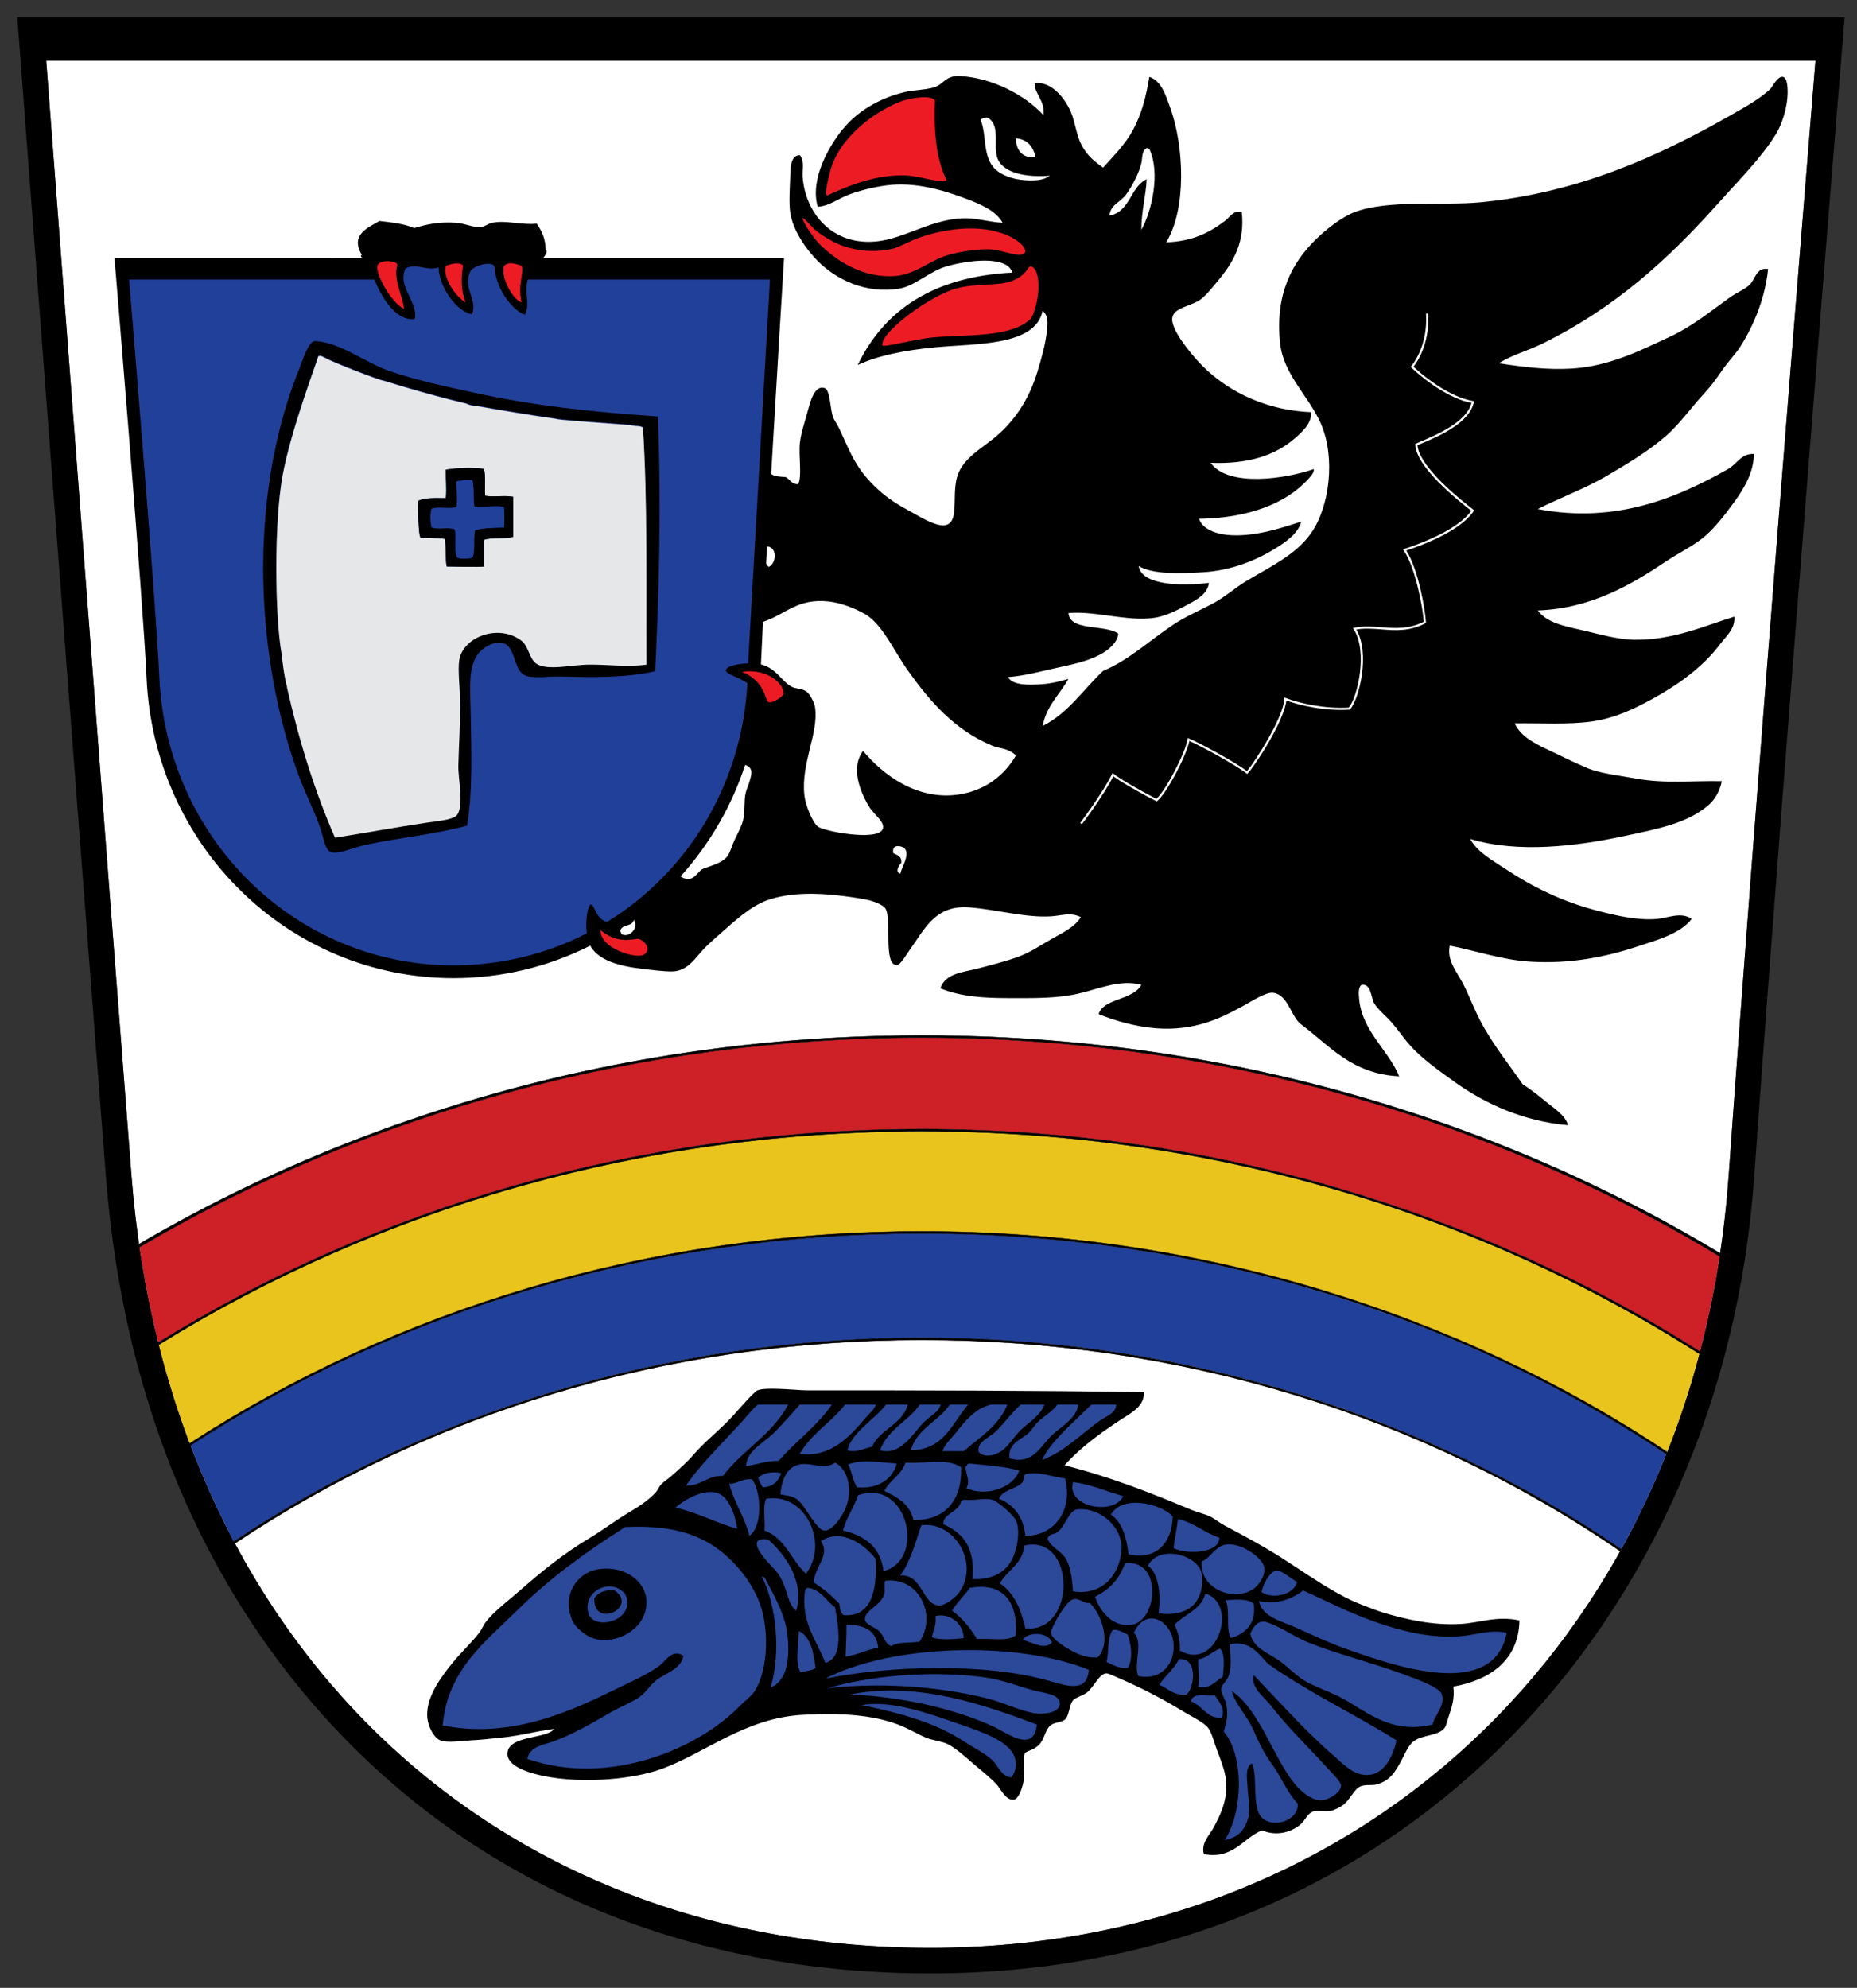 <?xml version="1.0" encoding="utf-8"?>
<!-- Generator: Adobe Illustrator 15.0.0, SVG Export Plug-In . SVG Version: 6.00 Build 0)  -->
<!DOCTYPE svg PUBLIC "-//W3C//DTD SVG 1.1//EN" "http://www.w3.org/Graphics/SVG/1.1/DTD/svg11.dtd">
<svg version="1.1" id="Layer_1" xmlns="http://www.w3.org/2000/svg" xmlns:xlink="http://www.w3.org/1999/xlink" x="0px" y="0px"
	 width="429.158px" height="459.333px" viewBox="0 0 429.158 459.333" enable-background="new 0 0 429.158 459.333"
	 xml:space="preserve">
<rect x="0" y="0" width="429.158" height="459.333" fill="#333333" stroke="none"/>
<g id="Rahmen">
	<path fill="#FFFFFF" d="M419.561,14.008H10.679C13.345,49.214,25,202.956,30.391,271.752
		c8.358,106.672,82.523,178.342,184.551,178.342c101.185,0,177.073-73.328,184.55-178.319
		C405.762,183.691,416.872,46.933,419.561,14.008z"/>
	<path d="M405.38,272.194c7.133-100.179,20.527-263.364,20.661-265L426.305,4H4l0.24,3.174
		c0.141,1.866,14.187,187.46,20.265,265.042c4.172,53.242,24.099,98.884,57.625,131.99c34.313,33.883,80.238,51.793,132.812,51.793
		c52.389,0,98.588-18.674,133.606-54.002C381.612,368.642,401.794,322.543,405.38,272.194z M214.942,450.094
		c-102.026,0-176.191-71.67-184.551-178.342C25,202.956,13.345,49.214,10.679,14.008h408.882
		c-2.688,32.924-13.799,169.683-20.069,257.767C392.015,376.766,316.125,450.094,214.942,450.094z"/>
</g>
<g id="Greif">
	<path fill="#21409A" d="M121.622,64.1l-0.109,0.353c-0.458,1.481-0.349,2.819-0.244,4.113c0.098,1.209,0.191,2.358-0.206,3.527
		c-2.181-0.906-5.953-5.391-6.283-10.355c-0.026-0.387-0.271-1.287-1.977-1.287c-1.555,0-4.073,0.839-4.642,2.206
		c-0.939,2.251-0.356,4.027,0.159,5.594c0.408,1.242,0.795,2.42,0.446,3.778c-3.137-0.75-6.9-6.238-6.9-10.257v-0.703l-0.664,0.231
		c-1.067,0.372-2.314,0.218-3.471-0.001c-0.656-0.124-1.334-0.252-2.028-0.252c-0.798,0-1.516,0.173-2.195,0.529l-0.14,0.073
		l-0.072,0.141c-1.26,2.444-0.12,4.856,0.886,6.985c0.744,1.575,1.45,3.069,1.236,4.464c-3.99,0.208-7.024-5.472-8.44-8.832
		L86.849,64.1H29.29l0.045,0.542c1.042,12.556,6.276,75.996,6.985,91.871c1.679,37.601,31.76,67.055,68.482,67.055
		c0.931,0,1.913-0.024,3.092-0.076l0.625-0.028c0.966-0.051,1.927-0.123,2.882-0.215l0.726-0.077
		c0.844-0.089,1.686-0.193,2.52-0.313c0.263-0.038,0.525-0.077,0.788-0.118c0.774-0.121,1.542-0.257,2.308-0.403l0.208-0.04
		c0.291-0.056,0.582-0.112,0.87-0.172c0.774-0.161,1.544-0.335,2.309-0.523c0.421-0.104,0.84-0.215,1.324-0.343
		c0.426-0.113,0.849-0.232,1.271-0.354c0.813-0.233,1.618-0.482,2.417-0.745c0.282-0.092,0.564-0.185,0.848-0.281
		c1.766-0.607,3.514-1.289,5.19-2.024l0.257-0.113c1.163-0.515,2.305-1.059,3.395-1.616l0.313-0.16l-0.044-0.348
		c-0.336-2.64,0.137-5.256,0.513-5.985c0.107,0.177,0.241,0.453,0.347,0.672c0.552,1.144,1.387,2.873,3.295,3.203l0.187,0.032
		l0.161-0.1c1.085-0.67,2.198-1.403,3.302-2.176l0.192-0.133c1.599-1.129,3.177-2.349,4.688-3.626l0.215-0.183
		c1.502-1.279,2.966-2.64,4.344-4.038l0.131-0.133c0.933-0.951,1.842-1.932,2.701-2.916l0.063-0.075
		c1.287-1.477,2.535-3.042,3.707-4.649l0.128-0.174c1.172-1.616,2.288-3.307,3.314-5.021l0.1-0.169
		c2.829-4.751,5.088-9.851,6.732-15.212c0.619-2.026,1.152-4.106,1.588-6.197c0.735-3.526,1.207-7.164,1.392-10.759l0.061-0.306
		l-0.247-0.189c-0.899-0.689-1.999-1.172-2.97-1.598c-0.681-0.299-1.711-0.751-1.755-1.044c0.324-0.451,2.19-0.984,4.639-1.058
		l0.431-0.013l0.05-0.429c0.106-0.909,2.692-46.923,4.843-85.364c0.118-2.102,0.185-3.307,0.188-3.347l0.032-0.53H121.622z"/>
	<path d="M397.102,46.958c4.697-5.264,9.983-10.496,13.354-16.025c1.24-2.035,2.709-6.012,2.672-9.861
		c-0.014-1.133-0.136-3.033-1.028-3.288c-1.226-0.35-2.613,2.414-2.876,2.67c-2.49,2.444-6.36,4.518-9.244,6.164
		c-16.544,9.438-35.222,17.99-57.938,20.134c-8.588,0.81-21.243-0.662-28.968,2.26c-2.958,1.118-6.532,3.906-9.04,6.369
		c-5.491,5.39-9.37,12.665-8.218,23.833c0.762,7.371,6.695,12.345,9.45,18.696c3.425,7.898,1.987,19.219-2.26,25.271
		c-3.541,5.045-9.413,7.738-14.998,11.094c-2.688,1.616-5.044,3.809-8.013,5.342c-2.998,1.547-6.154,2.938-8.835,4.725
		c-5.604,3.736-10.324,8.229-16.23,10.684c-4.592,4.311-8.052,9.753-13.97,12.737c0.878-4.737,3.962-7.268,5.957-10.889
		c-1.552,0.459-3.838,1.077-6.162,1.233c-2.998,0.201-6.67,0.309-7.81-1.643c3.939-0.308,7.659-1.353,10.89-2.055
		c3.985-0.866,7.307-1.555,10.273-3.082c2.041-1.05,4.221-2.905,4.313-4.931c-3.115-2.158-11.165-0.478-11.506-4.726
		c6.53-0.621,14.929,2.423,21.162,0.822c2.281-0.586,4.704-1.855,6.573-2.876c1.952-1.066,4.437-2.374,4.727-4.931
		c-5.895,0.738-15.521,0.725-16.23-3.904c3.188,1.977,9.599,1.772,14.997,1.438c6.279-0.39,11.837-2.622,16.026-5.136
		c3.158-1.896,5.778-3.774,6.574-6.574c-4.399,1.438-11.092,3.734-17.26,3.081c-2.534-0.268-5.57-1.296-6.368-3.698
		c11.159-0.171,20.046-3.421,25.271-9.245c0.523-0.583,1.366-1.435,1.233-2.26c-6.339,2.237-19.784,4.301-23.833-1.438
		c8.756,0.336,14.933-1.762,19.313-5.547c1.715-1.483,4.086-3.516,3.903-6.164c-11.567-0.462-20.549-5.656-26.093-11.711
		c-1.569-1.713-6.617-7.572-5.958-10.272c0.555-2.269,4.54-2.563,6.573-4.109c1.305-0.99,2.848-2.934,4.315-4.726
		c3.3-4.028,5.892-8.657,5.135-15.409c-1.937-0.524-2.783,1.22-3.901,2.055c-3.694,2.754-7.479,4.698-13.56,4.931
		c4.767-7.783,4.085-22.202,1.025-30.818c-1.103-3.108-2.17-6.599-4.932-7.396c-0.75,4.711-1.839,8.638-3.697,12.122
		c-1.861,3.49-4.468,6.007-6.985,8.834c-2.106-1.505-3.688-2.822-4.93-5.136c-1.259-2.343-1.444-5.112-2.466-7.602
		c-1.259-3.063-4.47-7.324-8.425-6.78c-0.098,2.441,2.445,3.981,2.056,7.397c-4.223-4.617-11.799-8.631-19.313-9.04
		c-3.439-0.188-3.766,2.046-6.162,2.67c-2.304,0.601-4.556,0.542-6.574,1.028c-6.052,1.455-10.981,4.471-14.382,8.629
		c-2.926,3.578-7.637,11.35-5.752,17.874c2.628-0.132,4.83-1.946,7.396-2.876c2.604-0.944,5.499-1.66,8.423-2.054
		c6.714-0.906,13.377,1.157,18.491,3.082c3.333,1.254,6.901,2.785,8.424,5.547c-3.044-0.163-5.395-0.938-8.014-1.027
		c-7.816-0.264-14.364,4.67-21.161,5.342c-10.193,1.007-16.444-6.505-17.053-14.999c-0.112-1.568,0.486-3.361-0.616-4.931
		c-2.293,0.018-2.178,3.146-2.26,5.342c-0.094,2.505-0.296,5.667,0,7.808c0.574,4.175,3.696,8.627,6.369,11.299
		c4.233,4.233,11.021,7.678,18.901,6.37c3.583-0.595,6.854-3.969,10.889-5.137c4.642-1.341,13.918-2.664,15.203,1.438
		c-18.089,0.948-29.558,8.518-35.748,21.366c4.488-2.133,10.841-3.434,18.08-4.108c9.486-0.885,22.967-0.273,24.654-8.423
		c1.335,1.138,1.171,2.743,1.025,4.314c-0.311,3.382-1.385,6.955-2.259,9.862c-1.874,6.227-5.217,11.186-9.453,14.792
		c-3.554,3.028-8.247,5.287-9.243,10.068c-0.938,4.499,0.573,9.72-2.466,10.478c-2.237,0.558-6.75-2.397-8.423-3.287
		c-2.861-1.522-4.982-2.943-6.985-4.726c-5.412-4.818-6.657-8.912-9.245-14.381c-0.51-1.077-1.148-1.818-1.438-2.671
		c-0.595-1.749-0.632-6.134-1.849-6.574c-2.396-0.869-3.416,3.3-3.903,5.136c-0.708,2.667-1.585,5.094-1.85,7.396
		c-0.353,3.068,0.541,7.833-0.41,9.656c-1.578,0.072-1.876-1.138-2.877-1.643c-1.274-0.088-2.615-0.109-3.365-0.721
		c1.4-24.147,2.862-47.921,2.889-48.351l0.097-1.567h-55.625c0.493-0.766,1.059-1.428,0.532-1.957
		c-0.057-2.615-0.98-4.361-2.054-5.959c-3.674,0.381-7.047-0.865-10.272-0.205c-0.978,0.2-1.887,0.992-2.876,1.028
		c-1.586,0.056-3.563-0.894-5.548-1.028c-4.057-0.271-6.774,0.382-9.655,1.233c-2.226-0.994-5.131-1.307-8.014-1.643
		c-2.686,1.569-6.87,3.2-4.041,7.875c-0.413,0.038-0.302,0.26,0.03,0.656H26.455l0.134,1.599c0.064,0.775,6.491,77.695,7.283,95.424
		c1.736,38.915,32.894,69.398,70.932,69.398c11.139,0,21.9-2.607,31.605-7.503c0.082,0.157,0.163,0.314,0.258,0.454
		c1.966,2.924,6.231,4.246,11.634,4.881c2.411,0.285,5.117,0.643,6.985,0.617c3.09-0.043,4.763-2.194,6.574-4.315
		c1.435-1.678,3.029-3.027,4.727-4.52c2.928-2.575,6.783-6.212,10.683-7.602c5.03-1.792,11.234-1.779,17.259-1.027
		c2.194,0.274,4.697,0.63,6.368,1.027c0.812,0.192,3.151,1.008,3.699,1.849c1.636,2.516-0.588,13.124,2.671,13.148
		c0.803,0.006,2.278-2.588,3.082-3.698c3.455-4.774,5.814-10.299,13.765-9.656c6.302,0.51,13.075,2.461,18.902,2.055
		c2.379-0.166,4.418-0.993,6.78,0.205c-1.397,2.231-4.096,3.549-6.574,4.93c-2.407,1.343-4.884,3.08-7.602,4.11
		c-3.01,1.14-6.625,2.03-9.862,2.876c-3.028,0.793-7.305,1.008-8.424,4.519c4.646,1.938,10.146,2.261,15.613,2.261
		c5.454,0,11.114,0.146,16.231-1.024c4.862-1.116,9.688-3.368,14.587-2.057c-1.827,3.587-8.8,3.111-9.86,6.781
		c3.775,1.574,8.88,2.967,13.354,3.287c8.959,0.641,14.947-2.363,20.339-5.344c1.849-1.021,4.981-3.043,6.575-2.875
		c3.474,0.366,4.123,5.373,6.366,7.191c6.697,4.945,11.729,11.557,22.808,12.119c-2.383-5.97-8.61-10.481-9.244-17.873
		c-0.082-0.942-0.305-2.756,0.614-3.288c2.222-0.246,2.067,2.97,2.878,4.314c0.922,1.535,2.895,3.022,4.313,4.728
		c1.402,1.68,2.724,3.611,4.109,5.135c2.821,3.102,6.861,5.904,10.064,8.219c7.257,5.234,16.263,9.202,26.3,10.066
		c-0.714-2.35-3.002-3.736-4.727-5.135c-1.828-1.488-3.729-3.066-5.753-4.314c-3.286-4.756-7.053-9.414-9.86-14.794
		c-1.387-2.654-2.466-5.602-3.903-8.424c-1.347-2.641-3.867-5.397-3.081-8.833c5.702,1.099,11.996,3.294,18.489,3.698
		c9.602,0.597,17.723-1.156,24.858-3.492c4.979-1.631,10.013-3.057,12.534-6.37c-2.379-1.733-5.529-0.214-8.014,0
		c-4.506,0.387-9.347-0.77-13.561-1.849c-8.391-2.149-15.276-5.619-21.365-9.656c-3.161-2.097-6.628-3.971-8.22-6.985
		c11.002,3.356,24.601,1.668,35.338-0.617c8.092-1.721,15.063-3.017,19.931-7.396c1.504-1.354,2.479-3.361,2.876-5.341
		c-7.039-0.14-13.057,0.636-19.931-0.617c-4.058-0.738-8.121-1.126-11.299-2.465c-3.193-1.346-6.311-2.943-9.247-4.315
		c-3.073-1.438-6.126-3.118-7.396-5.958c6.467-0.084,12.262,0.326,17.67-0.412c5.381-0.733,9.769-2.848,13.97-5.136
		c6.075-3.309,11.812-7.406,15.82-12.738c1.362-1.812,3.58-3.636,3.287-6.369c-6.267,1.917-14.264,5.539-23.216,5.341
		c-4.057-0.089-8.346-1.409-12.122-2.26c-3.896-0.877-8.053-1.685-10.067-4.52c12.378-0.419,21.83-6.107,29.585-11.3
		c2.864-1.917,5.979-3.419,8.424-5.341c2.693-2.119,5.23-5.445,7.396-8.423c2.313-3.18,4.525-6.911,4.521-11.095
		c-2.966-0.119-3.859,2.309-5.959,3.493c-11.432,6.448-25.707,12.734-43.967,9.245c5.276-2.704,10.826-4.669,15.82-7.602
		c4.824-2.835,9.905-5.843,13.97-9.451c3.067-2.721,5.75-6.526,8.835-9.862c1.53-1.653,2.77-3.391,4.109-5.342
		c1.294-1.883,2.982-3.553,4.107-5.341c3.203-5.086,5.724-11.381,6.37-17.875c-2.776-0.449-2.935,2.431-4.314,3.698
		c-1.156,1.061-2.993,1.782-4.521,2.876c-4.519,3.239-8.646,6.645-13.764,9.041c-7.139,3.34-14.192,6.874-22.806,7.396
		c-5.564,0.338-11.022-0.347-16.848-1.232c3.175-1.975,6.813-2.921,10.065-4.52C373.137,71.202,385.422,60.043,397.102,46.958z
		 M260.271,44.903c1.4-1.89,2.963-4.929,3.493-7.19c0.334-1.421,0.013-2.745,1.233-3.493c0.331-0.058,0.353,0.194,0.614,0.206
		c2.616,5.454,0.567,14.448-1.849,18.695c-0.01-4.203,1.124-8.304,1.233-11.71c-3.851,1.835-3.799,7.571-8.63,8.424
		C256.783,47.068,258.721,46.997,260.271,44.903z M239.315,36.274c-2.655,0.518-4.602-1.413-4.52-4.314
		C237.479,32.221,238.766,33.879,239.315,36.274z M236.645,41.616c-2.632-0.188-5.131-1.13-6.576-2.465
		c-3.141-2.904-1.948-8.156-3.491-11.505c0.351-0.278,1.572-0.739,2.054-0.205c2.513,1.923,0.887,6.304,1.85,9.04
		c1.271,3.611,6.871,4.547,12.122,4.109C241.081,41.835,238.535,41.751,236.645,41.616z M177.68,130.987
		c-0.313-0.15-0.542-0.606-0.634-0.822c0.07-1.283,0.143-2.585,0.217-3.905l0.006,0.002
		C179.725,126.424,179.413,130.208,177.68,130.987z M143.575,215.839c0.025-0.369-0.253-0.433-0.206-0.822
		c0.364-1.484,2.847-0.852,3.082-2.465C147.703,214.124,145.655,216.914,143.575,215.839z M173.256,180.458L173.256,180.458
		c-0.249,0.917-0.716,1.875-0.917,2.714c-0.466,1.936-0.114,4.278-0.616,6.369c-0.319,1.326-1.144,2.841-1.849,4.315
		c-0.734,1.533-1.171,3.292-1.851,4.108c-1.271,1.531-3.976,2.145-5.752,2.877c-1.229,0.814-2.004,2.983-4.313,2.054
		c-0.256-0.149-0.475-0.259-0.688-0.365c6.771-7.522,11.833-16.288,14.931-25.78c0.202,0.087,0.351,0.153,0.384,0.153
		C174.18,177.584,173.584,179.242,173.256,180.458L173.256,180.458z M172.978,151.748c0,0-0.043,0.955-0.066,1.535
		c-2.178,0.066-4.497,0.524-5.03,1.267c-0.848,1.184,2.701,1.702,4.827,3.331c0,0.005-0.001,0.011-0.001,0.017
		c-0.194,3.668-0.663,7.253-1.39,10.738c-0.001,0.004-0.002,0.009-0.003,0.013c-0.435,2.085-0.961,4.132-1.575,6.14
		c-0.005,0.019-0.011,0.037-0.017,0.056c-1.635,5.332-3.883,10.374-6.666,15.046c-0.032,0.055-0.063,0.109-0.097,0.164
		c-1.028,1.715-2.126,3.379-3.293,4.989c-0.041,0.057-0.083,0.114-0.125,0.17c-1.181,1.618-2.425,3.18-3.738,4.683
		c-0.001,0.002-0.004,0.004-0.006,0.007c-0.866,0.992-1.761,1.956-2.683,2.895c-0.04,0.042-0.08,0.084-0.122,0.125
		c-1.382,1.401-2.822,2.74-4.319,4.015c-0.071,0.061-0.143,0.121-0.213,0.181c-1.499,1.266-3.05,2.467-4.654,3.6
		c-0.062,0.044-0.125,0.086-0.188,0.13c-0.979,0.686-1.98,1.34-2.995,1.975c-0.102,0.063-0.205,0.121-0.307,0.183
		c-2.646-0.477-2.964-4.205-3.776-4.001c-0.696,0.174-1.324,3.622-0.939,6.661c-0.071,0.036-0.138,0.076-0.209,0.111
		c-1.04,0.526-2.092,1.03-3.16,1.504c-0.084,0.037-0.168,0.075-0.252,0.111c-1.685,0.738-3.403,1.411-5.155,2.011
		c-0.279,0.095-0.561,0.186-0.84,0.278c-0.794,0.261-1.594,0.508-2.4,0.74c-0.419,0.121-0.839,0.239-1.262,0.351
		c-0.438,0.117-0.875,0.233-1.314,0.341c-0.759,0.187-1.522,0.358-2.291,0.519c-0.356,0.074-0.713,0.142-1.071,0.211
		c-0.759,0.146-1.521,0.28-2.29,0.4c-0.261,0.041-0.521,0.08-0.781,0.117c-0.829,0.12-1.664,0.222-2.503,0.312
		c-0.239,0.025-0.479,0.053-0.72,0.076c-0.949,0.091-1.902,0.162-2.861,0.213c-0.207,0.011-0.414,0.019-0.621,0.028
		c-1.019,0.045-2.04,0.076-3.069,0.076c-36.455,0-66.316-29.245-67.982-66.578c-0.693-15.548-5.694-76.321-6.986-91.89h56.681
		c1.509,3.579,4.724,9.701,9.314,9.102c0.983-3.69-4.183-7.626-2.092-11.685c2.583-1.353,4.798,0.738,7.626-0.246
		c0,4.428,4.306,10.455,7.749,10.824c1.27-3.555-2.146-5.781-0.491-9.747c0.68-1.629,5.547-2.734,5.657-1.077
		c0.369,5.535,4.81,10.441,7.078,10.94c1.201-2.715-0.275-5.174,0.631-8.111h0.655h55.296l-0.066,1.104L172.978,151.748z
		 M208.086,201.868c-1.397-0.301-0.237-2.097,0.206-2.465c0.175-1.545-0.922-1.817-1.85-2.259c-0.431-2.313,2.015-1.608,2.467-1.233
		C210.55,197.271,208.261,200.514,208.086,201.868z M221.646,183.583c-9.837,1.501-17.801-4.773-22.188-10.066
		c-2.952,3.899-0.636,9.575,1.438,12.944c1.14,1.85,3.75,3.531,3.082,5.136c-1.187,2.852-13.708,0.466-14.998-0.617
		c-1.315-1.104-2.837-4.994-3.082-7.19c-0.834-7.463,3.324-14.312,2.465-20.34c-0.162-1.148-1.244-3.177-2.054-3.698
		c-1.088-0.701-2.463-0.591-3.287-1.027c-2.585-1.369-3.499-4.277-7.167-5.202c0.112-2.659,0.272-6.001,0.468-9.824
		c5.249-1.702,7.895-5.559,15.328-4.697c2.535,0.294,5.788,1.471,8.219,2.876c4.06,2.347,6.723,8.533,9.86,12.943
		c5.112,7.184,10.769,13.806,19.521,17.463c1.854,0.776,3.493,0.46,5.546,2.26C232.14,179.203,227.608,182.673,221.646,183.583z
		 M340.563,118.123c-1.563,2.286-5.531,5.709-15.564,9.095c2.766,4.318,4.363,13.549,4.537,16.583l0.01,0.158l-0.142,0.074
		c-3.642,1.908-6.979,1.652-10.21,1.401c-1.971-0.152-3.842-0.296-5.744,0.032c3.261,5.581,0.644,16.103-1.442,18.438l-0.066,0.076
		l-0.103,0.006c-5.522,0.338-11.081-0.854-14.558-2.117c-0.542,4.801-7.221,15.046-8.896,16.801l-0.152,0.16l-0.177-0.135
		c-2.503-1.938-10.361-6.25-13.191-7.476c-0.73,3.554-5.198,11.971-7.406,13.864l-0.124,0.106l-0.146-0.073
		c-2.854-1.428-8.357-4.551-9.896-5.738c-2.412,4.698-7.215,11.015-7.266,11.08l-0.392-0.298c0.05-0.066,5.016-6.597,7.356-11.278
		l0.146-0.292l0.241,0.222c1.019,0.94,6.818,4.247,9.88,5.79c2.214-2.069,6.693-10.625,7.177-13.765l0.047-0.308l0.288,0.117
		c2.516,1.021,10.605,5.434,13.408,7.522c1.865-2.137,8.405-12.333,8.641-16.656l0.02-0.335l0.313,0.119
		c3.382,1.277,8.969,2.519,14.556,2.205c2.088-2.5,4.411-13.019,1.143-18.078l-0.195-0.303l0.354-0.072
		c2.09-0.425,4.192-0.264,6.228-0.105c3.116,0.241,6.339,0.489,9.802-1.274c-0.218-3.131-1.888-12.463-4.621-16.445l-0.185-0.27
		l0.31-0.103c9.85-3.282,13.86-6.574,15.486-8.818c-8.362-6.501-12.839-11.788-12.948-15.295l-0.005-0.162l0.147-0.069
		c0.318-0.149,0.758-0.334,1.28-0.556c3.415-1.442,10.455-4.414,11.563-8.861c-4.74-0.83-10.423-4.877-13.894-8.14l-0.163-0.153
		l0.138-0.177c4.153-5.353,3.401-12.053,3.394-12.12l0.488-0.059c0.009,0.068,0.767,6.822-3.356,12.302
		c4.553,4.234,9.923,7.329,13.729,7.903l0.254,0.038l-0.05,0.252c-0.953,4.841-8.354,7.966-11.911,9.468
		c-0.438,0.185-0.815,0.345-1.113,0.479c0.243,3.343,4.824,8.625,12.936,14.904l0.183,0.142L340.563,118.123z"/>
	<path fill="#ED1C24" d="M216.063,23.293c-0.228,5.883-0.001,12.895,2.671,18.284c-0.906,0.977-6.031-0.875-9.246-1.027
		c-6.89-0.327-13.357,2.337-18.078,4.52c-1.205,0.821,0-3.617,0.409-5.342c1.736-7.298,9.551-13.648,16.23-16.23
		C210.745,22.457,215.657,21.941,216.063,23.293z"/>
	<path fill="#ED1C24" d="M185.656,50.412c1.846,1.526,1.963,2.739,6.554,5.243c3.548,1.936,8.505,3.021,14.019,1.836
		c1.236-0.266,3.68-1.546,5.111-2.147c2.799-1.176,7.065-2.191,10.683-2.465c10.66-0.812,15.834,4.242,14.793,5.547
		c-1.052,1.316-4.98-0.678-8.013-0.823c-2.753-0.13-7.297,0.549-10.067,1.439c-3.946,1.267-7.347,4.368-11.711,4.726
		c-7.472,0.611-13.592-3.428-17.463-7.191c-0.731-0.712-2.738-3.114-3.904-5.547C185.437,50.412,185.251,50.412,185.656,50.412z"/>
	<path fill="#ED1C24" d="M203.941,79.792c-0.633-2.607,9.33-10.313,15.819-12.738c3.204-1.197,6.369-1.111,10.683-1.438
		c3.146-0.239,5.816-1.366,7.19-3.699c0.151-0.192,0.375-0.311,0.617-0.411c2.772,0.991,1.817,9.182,0,12.122
		c-4.553,4.386-14.242,3.623-22.395,4.315C211.35,78.325,203.913,80.438,203.941,79.792z"/>
	<path fill="#ED1C24" d="M147.736,217.002c1.692,0.735,2.706,2.46,1.107,3.567s-10.086-1.23-10.086-5.658
		C143.185,218.601,146.875,216.628,147.736,217.002z"/>
	<path fill="#ED1C24" d="M177.542,162.211c0.735,0.47,3.452-1.208,3.495-1.903c0.16-2.564-4.053-5.896-9.53-5.068
		C176.836,157.439,176.751,161.705,177.542,162.211z"/>
	<path fill="#ED1C24" d="M87.218,61.402c-0.492,1.722,3.056,8.487,6.15,9.963c-0.246-2.952-2.46-6.642-1.6-9.963
		C92.384,60.295,87.71,59.68,87.218,61.402z"/>
	<path fill="#ED1C24" d="M103.086,61.402c-0.984,2.427,2.202,7.257,4.551,8.487c-1.107-2.46-1.107-5.904-0.615-8.487
		C106.53,60.541,104.515,60.834,103.086,61.402z"/>
	<path fill="#ED1C24" d="M116.493,61.402c-0.861,2.46,1.845,7.75,4.059,8.487c-0.984-4.042,0.615-6.888,0-8.487
		C119.568,61.156,117.842,60.257,116.493,61.402z"/>
	<path d="M152.042,96.238c-15.458-1.074-28.634-2.462-42.658-5.537c-6.334-1.389-13.13-2.821-19.278-4.922
		c-5.487-1.876-11.549-6.684-17.227-6.973c-1.613-0.083-2.877,4.357-3.692,6.357c-2.602,6.388-4.57,13.208-5.946,20.304
		c-4.921,25.375-1.98,52.536,5.742,73.625c1.587,4.335,3.733,8.364,5.127,12.51c0.701,2.084,1.008,4.919,2.461,5.333
		c1.707,0.484,5.389-1.171,7.589-1.641c8.972-1.918,15.757-2.359,23.79-4.512c1.354-8.292,0.949-17.507,0.82-26.251
		c-0.075-5.047-0.584-9.394,1.23-12.715c1.097-2.009,4.191-3.958,6.563-3.077c2.479,0.923,2.216,5.883,4.513,7.178
		c1.832,1.033,5.487,0.334,8.407,0.41c7.739,0.202,15.383,0.305,21.944-1.23C152.148,139.049,152.934,119.373,152.042,96.238z
		 M136.045,153.457c-3.893,0.026-9.616,1.47-12.101-0.206c-1.711-1.153-1.735-4.007-3.485-5.332
		c-5.267-3.986-13.48-0.902-14.356,4.512c-0.381,2.354,0.206,6.522,0.206,10.459c0,5.03-0.326,9.865-0.411,13.946
		c-0.065,3.181,1.396,9.551-0.41,11.484c-0.954,1.022-4.503,1.303-6.768,1.641c-7.476,1.117-14.212,2.37-21.329,3.486
		c-4.627-10.617-8.271-22.219-11.075-34.659c0-0.068,0-0.137,0-0.205c-0.671-2.132-1.229-7.315-1.229-7.383
		c-1.604-9.09-1.795-30.545,0.205-41.427c2-10.881,8.172-26.829,8.203-27.481c0.543-0.44,1.303,0.215,1.846,0.41
		c1.253,0.798,12.185,5.043,13.125,5.127c6.276,1.928,12.634,3.772,19.278,5.332c0.692,0.401,1.688,0.5,2.666,0.615
		c5.879,1.025,11.803,2.006,17.842,2.872c0.916,0.314,8.086,0.76,16.816,1.435c0.206,0,0.411,0,0.616,0
		c0.742,0.42,2.234,0.091,2.871,0.616c1.09,16.489,0.741,37.26,0.821,54.757C144.977,154.075,140.827,153.424,136.045,153.457z"/>
	<path fill="#E6E7E8" d="M148.582,98.817c-0.638-0.525-2.129-0.196-2.871-0.616c-0.205,0-0.41,0-0.616,0
		c-8.729-0.674-15.901-1.121-16.817-1.435c-6.04-0.865-11.963-1.846-17.842-2.872c-0.978-0.116-1.973-0.214-2.666-0.615
		c-4.831-1.134-9.509-2.421-14.117-3.779l-0.012-0.002l-0.009-0.004c-1.722-0.507-3.436-1.022-5.14-1.546
		c-0.94-0.084-11.872-4.33-13.125-5.127c-0.542-0.194-1.304-0.85-1.847-0.41c-0.03,0.652-6.203,16.6-8.203,27.481
		c-2,10.881-1.81,32.337-0.205,41.427c0,0.068,0.56,5.251,1.23,7.383c0,0.068,0,0.137,0,0.205
		c2.804,12.44,6.447,24.042,11.075,34.66c7.117-1.116,13.853-2.37,21.329-3.487c2.265-0.338,5.813-0.619,6.768-1.641
		c1.806-1.934,0.345-8.304,0.41-11.484c0.085-4.082,0.411-8.917,0.411-13.946c0-3.937-0.586-8.104-0.205-10.459
		c0.428-2.646,2.613-4.728,5.346-5.707l0.006-0.01l0.015,0.003c2.854-1.017,6.304-0.831,8.989,1.203
		c1.75,1.324,1.775,4.178,3.487,5.332c2.484,1.675,8.208,0.232,12.101,0.206c4.781-0.032,8.932,0.618,13.33,0
		C149.323,136.077,149.671,115.306,148.582,98.817z M118.613,124.026c-1.636,0.599-4.794,0.026-6.768,0.718c0,2.051,0,4.102,0,6.152
		c-0.885,0.209-7.939,0.009-8.614,0c-0.363-1.892-0.114-4.396-0.41-6.357c-0.972-0.262-5.462-0.308-5.599-0.308
		c-0.522-0.12-0.664-7.075-0.554-8.51c1.551-0.773,4.042-0.607,6.356-0.616c0.265-2.149-0.053-4.585-0.022-6.578
		c2.501-0.41,6.104-0.577,8.842-0.19c0.43,1.62,0.159,4.268,0.261,6.217c1.521,0.353,4.797-0.126,6.507,0.246
		C118.613,117.604,118.613,121.224,118.613,124.026z"/>
	<path d="M112.106,114.555c-0.102-1.949,0.169-4.597-0.261-6.217c-2.738-0.387-6.341-0.22-8.842,0.19
		c-0.03,1.992,0.287,4.428,0.022,6.578c-2.315,0.008-4.806-0.158-6.356,0.616c-0.11,1.436,0.031,8.391,0.554,8.51
		c0.137,0,4.627,0.046,5.599,0.308c0.296,1.961,0.047,4.465,0.41,6.357c0.676,0.009,7.729,0.209,8.614,0c0-2.05,0-4.102,0-6.152
		c1.974-0.692,5.131-0.12,6.768-0.718c0-2.803,0-6.422,0-9.226C116.903,114.429,113.626,114.908,112.106,114.555z M116.452,121.895
		c-2.313,0.011-4.814,0.113-6.657,0.594c-0.502,1.823,0.097,4.746-0.616,6.358c-0.824,0.264-2.683,0.376-3.486,0
		c-0.856-1.535-0.082-4.704-0.614-6.563c-1.395-0.521-3.94,0.111-5.333-0.41c-0.286-1.057-0.368-3.264,0-4.307
		c1.497-0.553,4.253,0.152,5.741-0.41c0.416-1.902-0.105-4.078,0.018-5.923c1.262-0.199,2.112-0.451,3.674-0.229
		c0.438,1.614,0.078,4.431,0.467,6.093c1.723,0.205,4.799-0.331,6.766,0.041C116.616,118.401,116.581,121.206,116.452,121.895z"/>
	<path fill="#21409A" d="M109.646,117.097c-0.389-1.662-0.03-4.479-0.467-6.093c-1.562-0.221-2.412,0.031-3.674,0.229
		c-0.123,1.845,0.397,4.021-0.018,5.923c-1.488,0.562-4.244-0.145-5.741,0.41c-0.368,1.043-0.286,3.25,0,4.307
		c1.393,0.521,3.938-0.111,5.333,0.41c0.532,1.859-0.242,5.028,0.614,6.563c0.805,0.376,2.663,0.264,3.486,0
		c0.713-1.612,0.114-4.535,0.616-6.358c1.843-0.481,4.345-0.583,6.657-0.594c0.128-0.689,0.164-3.494-0.041-4.756
		C114.445,116.766,111.368,117.302,109.646,117.097z"/>
</g>
<g id="Fisch">
	<path d="M351.148,374.445c-5.298-1.153-9.169,0.565-13.65,0.813c-6.549,0.363-12.595-1.088-17.928-2.647
		c-10.543-3.082-18.139-9.653-26.688-14.668c-3.317-1.946-6.758-3.796-9.983-5.502c-1.146-0.604-2.17-1.507-3.261-2.038
		c-1.227-0.598-2.771-0.882-4.073-1.425c-9.631-4.021-18.727-7.647-29.541-10.392c4.104-4.594,9.515-8.334,14.668-11.611
		c1.792-1.141,3.794-2.669,3.668-5.297c-25.857-0.398-50.721-0.407-77.826-0.407c-2.508,0-10.494-0.965-11.817,0.202
		c-2.241,1.979-4.412,4.845-6.927,7.335c-2.46,2.438-5.163,4.624-7.334,7.131c-1.656,1.911-3.68,3.724-5.5,5.297
		c-0.644,0.558-1.46,1.073-2.037,1.63c-0.62,0.6-0.896,1.467-1.427,2.038c-1.795,1.931-4.096,3.365-6.316,4.685
		c-2.999,1.785-5.833,3.953-8.76,5.707c-6.281,3.758-11.28,7.854-16.502,12.428c-2.651,2.32-5.562,4.468-7.539,6.926
		c-0.678,0.842-1.021,1.867-1.629,2.648c-2.015,2.582-4.158,4.438-6.316,7.131c-2.298,2.867-5.868,7.449-5.705,12.021
		c0.09,2.518,1.618,5.176,3.056,5.704c1.717,0.632,4.54,0.117,6.928,0c2.669-0.134,5.02-0.433,6.927-0.61
		c4.75-0.446,8.904-1.676,12.428-2.039c-1.688,2.373-10.683,1.398-10.798,5.707c-0.059,2.22,2.889,3.754,6.316,4.685
		c9.011,2.446,22.139,1.524,29.542-1.222c10.077-3.741,19.113-11.693,32.394-12.428c9.071-0.502,16.229,0.069,22.003,2.239
		c2.464,0.927,4.584,2.263,6.521,3.058c1.502,0.615,3.637,0.83,4.89,1.427c1.787,0.847,4.005,2.854,5.907,4.481
		c2.179,1.858,4.032,3.313,5.502,4.889c0.886,0.949,2.175,3.927,4.074,3.465c1.126-0.275,2.022-3.094,2.24-4.891
		c0.267-2.209-0.366-3.707,0.203-5.908c1.455-0.715,2.261-0.83,3.261-1.834c1.293-1.295,1.425-3.496,2.647-4.481
		c1-0.804,2.29-0.538,3.464-1.427c0.93-1.075,0.84-3.391,1.834-4.48c0.383-0.422,2.429-1.148,3.057-1.632
		c1.694-1.301,2.851-4.312,4.481-4.481c0.563-0.059,2.102,0.717,3.26,1.223c5.671,2.479,10.057,4.816,14.872,7.742
		c1.611,0.98,4.516,2.347,5.502,3.668c0.866,1.16,1.434,3.666,2.241,5.703c0.882,2.236,1.61,4.398,1.832,6.113
		c0.582,4.485-1.283,8.301-2.853,11.205c-0.954,1.768-2.923,3.486-2.241,6.111c6.797,1.295,9.037-3.73,13.447-5.502
		c3.462,1.512,6.981,0.32,8.964-1.426c0.896-0.787,1.51-2.334,2.649-2.854c1.083-0.492,2.808,0.118,4.277-0.201
		c0.742-0.164,1.965-0.781,2.647-1.224c1.742-1.126,2.696-3.894,4.277-4.481c1.263-0.472,2.623-0.115,3.668-0.408
		c3.221-0.9,4.308-2.996,5.705-5.502c0.784-1.402,1.552-3.524,2.852-4.48c2.18-1.6,5.566-1.15,7.131-3.057
		c0.412-0.5,0.636-1.73,1.021-2.852c0.677-1.978,1.36-4.029,1.018-6.724C344.399,388.204,350.962,383.631,351.148,374.445z
		 M294.63,363.036c1.789-0.388,3.438,1.756,5.094,2.444c-0.506,2.948-5.464,4.181-8.148,2.444
		C291.7,366.364,293.417,363.297,294.63,363.036z M283.22,356.922c3.498-0.588,8.603,3.002,8.965,5.298
		c0.304,1.911-1.263,4.042-2.443,4.889c-4.317,3.104-12.525,0.302-12.021-6.313C279.683,360.131,280.734,357.34,283.22,356.922z
		 M284.444,378.518c-1.249-2.077-0.079-6.576-1.224-8.762c1.882-0.066,5.066-0.512,6.521,0.816
		C290.385,375.064,287.894,377.517,284.444,378.518z M276.906,383.409c2.212-0.303,3.154-1.869,5.095-2.445
		c1.349,1.576,0.665,5.021,0.609,6.521c-1.674,0.854-3.046,3.046-5.704,2.241C277.376,387.637,276.786,385.722,276.906,383.409z
		 M271.406,375.463c2.29-2.463,6.077-3.43,7.131-7.133c0.135,0,0.271,0,0.406,0c7.3,2.969,2.027,17.98-6.315,13.041
		C272.895,379.43,272.066,376.401,271.406,375.463z M265.293,361.812c2.314-4.884,11.497-2.769,12.427,1.833
		c0.775,7.025-3.551,10.027-9.982,9.169C268.303,368.993,267.942,363.659,265.293,361.812z M272.221,351.013
		c3.801,0.817,6.05,3.187,9.574,4.278c0.07,3.588-7.312,4.013-10.595,2.445C271.5,355.458,271.961,353.336,272.221,351.013z
		 M270.998,350.403c-0.035,6.073-3.923,10.251-10.188,8.762c-0.489-3.924-1.433-7.396-4.074-9.168
		C259.204,345.392,268.265,347.325,270.998,350.403z M247.976,342.458c4.361,0.596,7.74,2.174,11.613,3.26
		C257.526,350.26,246.28,348.342,247.976,342.458z M248.995,348.774c5.084-0.557,10.522,3.975,10.186,9.372
		c-0.337,5.421-4.181,10.667-11.204,9.575c-0.196-2.588-0.455-5.086-1.427-7.131c-1.042-2.193-3.717-2.944-4.481-5.094
		c0.635-1.336,1.329-0.771,2.24-1.427C246.252,352.674,246.942,348.999,248.995,348.774z M236.973,376.277
		c-1.013-4.418-2.621-8.243-5.908-10.39c1.715-3.107,5.216-4.43,5.705-8.76C248.636,354.395,248.872,377.418,236.973,376.277z
		 M243.085,379.538c-1.57,1.891-4.902-0.184-6.723-0.611C237.627,376.872,242.393,377.181,243.085,379.538z M177.076,346.329
		c9.233-1.525,14.526,10.52,9.168,17.316c-3.384-3.137-4.791-8.247-9.576-9.982C176.891,351.304,176.195,348.028,177.076,346.329z
		 M175.243,341.439c0.987-1.038,3.405-1.538,5.297-1.021c-0.673,1.842-1.844,3.185-4.278,3.262
		C175.906,342.948,175.396,342.372,175.243,341.439z M173.205,354.885c-1.143-4.428-3.525-7.612-4.687-12.02
		c2.094-0.012,2.919-1.291,5.297-1.02C175.986,344.779,176.241,352.719,173.205,354.885z M223.12,338.995
		c0.358-0.186,0.336-0.75,0.813-0.814c4.041,0.374,8.166,0.662,11.613,1.63c-1.313,3.919-7.486,6.149-12.225,4.075
		C224.303,342.333,223.222,340.665,223.12,338.995z M229.232,346.534c1.382,0.334,5.268,3.76,5.704,5.092
		c0.981,2.98-0.134,7.737-1.833,9.983c-1.857,2.456-5.122,3.481-8.354,3.261c0.675-7.127-2.173-10.73-6.724-12.632
		c-0.209-2.532,3.565-2.808,4.074-5.298c0.149-0.189,0.371-0.309,0.612-0.406C224.962,346.875,227.304,346.064,229.232,346.534z
		 M211.1,351.217c-0.823-3.658-3.704-5.26-6.724-6.723c1.263-2.539,3.957-3.65,4.89-6.52c5.21,0.292,9.244-1.143,12.835,1.018
		C222.403,346.909,218.21,351.396,211.1,351.217z M204.173,363.036c-0.668-5.58-4.32-8.179-9.372-9.373
		c0.808-3.063,2.547-5.193,3.463-8.147C209.888,341.407,214.029,360.631,204.173,363.036z M198.061,343.68
		c-0.965-1.479-1.226-3.664-2.037-5.297c3.294-1.299,7.555-0.43,11.205-0.204C206.278,342.006,202.609,344.122,198.061,343.68z
		 M196.023,346.534c-0.607,2.973-3.422,7.26-5.501,7.129c-1.981-0.123-4.534-6.131-6.52-7.334c-1.102-0.668-1.966-0.705-3.667-1.02
		c0.356-3.46,1.474-6.329,4.481-6.926c2.671-0.53,5.81,1.387,8.149-0.407C195.251,339.002,196.816,342.657,196.023,346.534z
		 M186.041,367.517c0.113-0.294,0.316-0.497,0.61-0.61c3.176,0.424,4.194,3.004,6.316,4.481c0.722,4.103,2.188,11.753-2.241,12.834
		C188.826,379.109,184.986,374.913,186.041,367.517z M188.078,365.683c0.023-3.515,3.948-6.29,1.63-9.575
		c4.846-3.167,10.284,0.977,12.632,4.075c0.437,7.095-0.877,13.517-7.334,13.038c-0.727-0.496-0.962-1.482-1.02-2.648
		C192.204,368.756,190.304,367.057,188.078,365.683z M195.616,375.463c4.297-0.088,6.973,1.447,7.334,5.297
		c-2.792,0.398-4.717,1.666-7.538,2.035C195.449,380.942,195.663,377.545,195.616,375.463z M199.894,374.241
		c-0.255-2.048,3.702-3.22,4.482-5.908c0.229-0.789-0.155-2.334,0.204-3.057c7.754-1.012,12.025,7.965,7.944,14.059
		c-2.155,0.355-5.01,0.015-6.519,1.02c-1.54-0.454-1.609-2.207-2.854-3.464C202.324,376.047,200.047,375.465,199.894,374.241z
		 M208.043,364.053c2.349-3.151,3.454-7.549,4.89-11.612c7.464-1.034,13.582,8.624,8.761,15.483
		c-0.875,1.244-3.315,3.136-4.687,3.056C213.031,370.75,213.229,363.706,208.043,364.053z M216.193,373.424
		c3.103-0.773,6.426,1.527,6.521,5.094c-2.001,0.244-5.654,0.536-7.334-0.203C215.67,376.706,216.431,375.564,216.193,373.424z
		 M220.064,372.204c0.737-1.586,2.855-3.518,4.074-5.297c7.749-1.34,11.199,3.314,10.595,11c-2.186,1.516-5.555,0.588-8.964,0.815
		C224.242,376.172,222.41,373.931,220.064,372.204z M246.141,341.642c1.833,6.556-1.882,13.241-9.168,13.243
		c-0.48-4.408-2.629-7.149-6.111-8.557c0.935-2.19,4.034-2.215,5.502-3.871c0.222-0.594,0.189-1.438,0.609-1.834
		C240.231,339.959,243.231,341.284,246.141,341.642z M252.342,324.542h5.615c-0.022,2.02-2.239,2.662-3.665,3.654
		c-4.13,2.87-8.232,7.23-13.448,9.167c1.695-4.028,7.646-9.11,11.206-12.63C252.126,324.659,252.229,324.597,252.342,324.542z
		 M244.36,324.542h4.835c-0.398,3.396-4.206,5.143-6.517,7.524c-2.288,2.36-4.243,6.474-9.372,4.89
		c-0.426-3.352,2.465-4.188,4.278-5.703c0.854-0.713,1.389-1.828,2.241-2.648C241.391,327.099,243.249,326.183,244.36,324.542z
		 M235.918,324.542h5.462c-0.732,2.082-2.844,3.629-4.813,5.283c-1.96,1.647-3.203,4.008-4.891,5.297
		c-1.271,0.971-3.916,2.008-5.5,0.408c-0.528-2.354,2.412-3.275,3.872-4.686C232.133,328.831,233.904,326.307,235.918,324.542z
		 M229.061,324.542h3.746c-2.002,4.957-6.361,7.559-10.094,10.785c-1.63,0-3.26,0-4.89,0c0.433-1.558,1.985-2.867,3.26-4.481
		C223.098,328.292,225.359,325.442,229.061,324.542z M219.506,324.542h4.241c-3.69,4.256-5.452,10.439-13.259,10.58
		C211.949,330.049,216.883,328.454,219.506,324.542z M212.575,324.542h4.804c-0.328,1.684-2.376,2.617-3.834,4.063
		c-2.45,2.43-5.363,7.917-10.188,6.52C205.144,330.309,209.869,328.434,212.575,324.542z M204.774,324.542h5.037
		c-1.305,4.713-6.418,5.615-8.286,9.767c-1.77,0.321-3.606,1.478-5.705,0.813C196.819,330.959,202.222,327.92,204.774,324.542z
		 M195.293,324.542h7.139c-0.411,1.189-1.628,2.178-2.538,3.248c-3.424,4.025-7.969,9.17-15.076,8.147
		C187.468,331.297,192.121,328.661,195.293,324.542z M192.269,324.542c-3.452,5.004-8.38,8.53-12.34,13.026
		c-2.844-0.048-5.64,0.999-7.539,1.222c0.256-3.81,4.235-5.334,6.927-8.148c2.006-2.098,3.854-4.188,5.538-6.1H192.269z
		 M171.372,328.604c0.902-0.996,2.556-3.102,3.805-4.063h6.972c-3.589,6.926-10.543,10.487-15.056,16.49
		c-3.721-0.123-4.881,2.316-8.557,2.24C161.698,338.556,166.976,333.443,171.372,328.604z M167.297,345.92
		c1.615,1.563,2.749,4.645,3.056,7.336c-4.399-1.174-9.159-3.741-14.261-4.893C158.735,346.064,164.345,343.066,167.297,345.92z
		 M174.428,390.743c-0.697,1.118-2.363,2.34-3.667,3.668c-9.757,9.928-30.321,18.444-48.896,12.02
		c0.576-2.971,3.897-3.258,6.111-4.073c4.777-1.765,8.944-4.259,13.243-6.724c2.21-1.268,4.609-2.162,6.52-3.465
		c1.492-1.017,2.417-2.713,3.871-3.869c2.177-1.735,5.819-2.578,6.315-5.705c-2.628-1.688-4.096,1.303-5.704,2.443
		c-2.983,2.119-6.989,3.836-10.798,5.705c-10.354,5.082-24.03,11.043-39.117,7.946c1.073-12.837,10.03-19.46,17.114-26.485
		c7.284-7.228,15.725-13.434,24.447-18.947c0.148-0.189,0.37-0.309,0.61-0.406c12.739-0.598,20.082,2.57,26.078,9.371
		c2.837,3.218,5.086,7.252,5.908,11.408C177.489,378.804,177.295,386.135,174.428,390.743z M178.095,389.929
		c2.469-8.325,1.228-19.146-2.038-25.673c0.329-0.057,0.352,0.193,0.611,0.203c1.702,3.33,4.753,8.237,5.297,13.244
		C182.539,382.979,182.069,388.306,178.095,389.929z M180.335,364.459c-0.729-1.289-1.855-2.321-3.057-3.666
		c-1.308-1.467-4.773-5.699,0.204-5.094c3.946,3.469,8.514,9.693,6.521,16.502C181.881,370.461,182.183,367.732,180.335,364.459z
		 M185.021,386.463c-1.396-2.267-0.434-6.393-0.406-9.574c2.779,1.361,3.402,4.883,3.87,8.556
		C187.649,386.104,186.105,386.053,185.021,386.463z M233.714,410.708c-2.479-0.277-2.919-2.67-4.482-4.074
		c-1.732-1.559-4.317-2.827-6.519-4.277c-6.377-4.199-14.615-6.547-23.633-8.354c5.941-1.006,12.82,0.979,19.966,3.463
		c6.041,2.101,12.213,3.918,14.669,7.131C234.922,406.176,235.303,408.68,233.714,410.708z M229.436,398.892
		c-8.993-4.106-21.251-6.869-33.005-7.335c15.608-3.158,31.297,2.482,43.19,6.927C238.958,405.342,232.593,400.334,229.436,398.892z
		 M238.807,395.834c-3.563-0.685-7.056-2.5-11.002-3.463c-11.727-2.863-25.255-3.599-36.672-2.24
		c9.715-2.859,23.316-4.158,35.654-2.648c4.756,0.581,8.35,2.094,11.816,3.057c2.654,0.735,6.504,0.84,6.315,3.26
		C244.75,395.971,240.722,396.206,238.807,395.834z M242.068,388.297c-14.634-4.108-36.725-3.368-51.342-0.407
		c15.072-7.879,44.048-8.89,60.917-2.038C251.186,391.286,246.601,389.572,242.068,388.297z M253.68,383
		c-2.617,0.133-4.541-0.707-6.52-1.834c-1.2-0.684-4.1-2.42-4.279-3.871c-0.118-0.957,3.431-7.366,5.095-7.741
		c1.611-0.363,2.414,1.1,3.87,0.815C254.579,372.973,256.898,379.643,253.68,383z M260.607,385.445
		c-2.204,0.101-3.439-0.769-4.89-1.425c0.599-2.21,0.068-5.462,1.426-7.335c1.059-0.323,2.528,0.556,3.464,1.021
		C261.407,379.734,261.922,383.597,260.607,385.445z M253.069,368.943c3.293-1.596,5.681-4.099,6.929-7.741
		c8.745-0.966,7.57,13.442,1.425,14.262C257.177,376.029,254.203,372.4,253.069,368.943z M263.052,387.279
		c-1.158-2.747,1.262-7.823-1.02-9.981c2.693-6.022,8.648-3.01,9.168,2.443C271.621,384.154,268.651,388.396,263.052,387.279z
		 M267.942,389.317c1.29-2.172,3.38-3.546,4.481-5.908c4.366-0.505,3.719,6.342,1.833,8.148
		C271.102,391.86,269.975,390.135,267.942,389.317z M282.407,396.854c-3.316,0.521-4.541-2.783-7.131-3.667
		c0.141-2.168,3.407-1.209,5.499-1.426C281.585,393.079,283.192,394.616,282.407,396.854z M315.004,410.097
		c-2.774-0.369-5.174-3.019-7.334-4.89c-6.097-5.275-12.983-12.988-17.931-18.133c-0.755,2.916,2.303,4.907,3.87,6.928
		c4.168,5.363,8.958,9.908,13.855,15.279c0.771,0.846,2.429,2.457,2.443,3.26c0.036,1.688-2.907,3.396-4.481,3.463
		c-2.474,0.104-5.072-2.399-6.112-3.666c-5.151-6.284-8.195-17.23-14.669-21.598c0.871,3.158,3.314,5.399,4.688,8.354
		c1.405,3.028,2.492,5.657,4.481,8.353c2.227,3.016,3.577,6.654,6.112,9.372c0.112,3.618-4.813,5.476-7.743,3.667
		c-3.245-2.004-1.312-9.707-2.852-13.039c-1.66,0.922-1.107,3.553-1.021,5.502c0.112,2.438,0.689,5.002,0.205,6.926
		c-0.731,2.904-2.394,4.777-5.502,5.297c4.147-6.139,4.661-19.301-0.202-25.059c0.59-2.103,1.058-3.506,0.61-6.111
		c-0.24-1.402-1.272-2.812-1.223-3.668c0.058-0.971,1.212-1.813,1.63-2.853c0.973-2.422,0.411-4.882,0.407-7.538
		c4.615-0.979,6.66,2.273,8.761,4.482c9.24,6.582,20.021,11.625,29.744,17.725C321.852,405.973,319.739,410.726,315.004,410.097z
		 M331.098,398.484c-8.504,2.103-13.809-1.813-19.56-5.297c-3.62-2.192-7.592-3.288-10.186-4.89
		c-2.271-1.401-4.151-3.641-6.52-5.094c-2.437-1.494-5.292-2.742-5.908-5.705c0.709-1.576,1.851-3.314,3.87-2.647
		c3.321,1.097,6.024,3.252,9.575,4.687c6.168,2.492,14.061,4.496,21.393,7.131c2.778,1,8.729,3.108,9.372,4.687
		C334.232,394.043,331.321,396.595,331.098,398.484z M310.928,380.961c-3.741-1.334-7.505-3.082-11-4.686
		c-3.558-1.629-8.245-2.518-8.965-6.314c4.508,1.037,8.295-0.928,10.186-2.444c4.822,2.137,10.29,5.001,16.3,7.131
		c5.7,2.021,12.586,3.944,19.764,3.464c3.628-0.244,7.19-1.681,11.001-0.814C345.187,392.888,322.704,385.167,310.928,380.961z"/>
	<polygon points="101.079,396.324 103.913,387.459 113.913,374.896 128.579,362.466 141.746,353.361 153.079,346.196 
		163.221,335.522 175.243,322.667 262.033,322.667 259.681,325.667 243.086,338.792 277.81,351.224 303.746,366.61 327.079,375.565 
		349.579,375.565 348.211,379.766 346.079,384.222 333.383,388.333 334.579,393.736 332.579,399.074 325.413,400.833 321.413,408.5 
		318.413,410.708 312.746,410.708 311.155,415.167 306.246,417.5 302.475,417.5 299.724,419.667 296.746,422.167 290.962,421.333 
		286.531,425.174 280.746,426.5 284.96,415.333 284.079,405.833 279.861,399.074 266.637,389.929 253.696,385.43 251.643,388.833 
		247.802,391.413 245.784,393 245.784,395.978 241.38,396.91 240.844,400 238.733,402.47 235.304,402.47 235.547,408 
		234.767,412.833 225.329,406.167 215.726,399.074 199.079,395.333 180.54,395 168.52,399.5 158.537,404.333 151.246,407.5 
		144.992,409.333 137.343,409.667 129.246,409.333 121.413,407.5 119.579,405 125.746,402.221 129.913,399.833 129.079,398 
		125.782,399.829 113.913,400.333 105.246,401 101.079,399.667 	"/>
	<path fill="#2B4899" d="M196.023,338.383c0.813,1.633,1.072,3.816,2.037,5.297c4.549,0.439,8.217-1.674,9.168-5.501
		C203.578,337.956,199.317,337.084,196.023,338.383z"/>
	<path fill="#2B4899" d="M209.266,337.976c-0.933,2.868-3.627,3.979-4.89,6.521c3.02,1.461,5.9,3.063,6.724,6.723
		c7.11,0.178,11.303-4.311,11.001-12.225C218.51,336.833,214.476,338.268,209.266,337.976z"/>
	<path fill="#2B4899" d="M192.967,337.976c-2.341,1.794-5.479-0.123-8.149,0.407c-3.009,0.597-4.125,3.466-4.481,6.926
		c1.702,0.314,2.565,0.352,3.667,1.02c1.984,1.203,4.537,7.211,6.52,7.334c2.079,0.131,4.894-4.156,5.501-7.129
		C196.816,342.657,195.251,339.002,192.967,337.976z"/>
	<path fill="#2B4899" d="M235.547,339.809c-3.447-0.969-7.572-1.256-11.613-1.63c-0.478,0.063-0.456,0.63-0.813,0.813
		c0.102,1.672,1.183,3.34,0.202,4.891C228.061,345.958,234.234,343.728,235.547,339.809z"/>
	<path fill="#2B4899" d="M180.54,340.418c-1.892-0.519-4.31-0.019-5.297,1.021c0.152,0.933,0.664,1.509,1.019,2.241
		C178.697,343.603,179.867,342.26,180.54,340.418z"/>
	<path fill="#2B4899" d="M236.973,340.625c-0.42,0.395-0.389,1.24-0.609,1.832c-1.468,1.658-4.567,1.682-5.502,3.871
		c3.482,1.407,5.631,4.148,6.111,8.559c7.286-0.002,11.001-6.688,9.168-13.244C243.231,341.284,240.231,339.959,236.973,340.625z"/>
	<path fill="#2B4899" d="M168.52,342.866c1.16,4.407,3.543,7.592,4.687,12.021c3.036-2.167,2.78-10.107,0.61-13.039
		C171.439,341.575,170.613,342.855,168.52,342.866z"/>
	<path fill="#2B4899" d="M259.589,345.715c-3.873-1.084-7.252-2.664-11.613-3.258C246.28,348.342,257.526,350.26,259.589,345.715z"
		/>
	<path fill="#2B4899" d="M167.297,345.92c-2.952-2.854-8.563,0.144-11.206,2.443c5.102,1.15,9.861,3.719,14.261,4.893
		C170.045,350.565,168.912,347.484,167.297,345.92z"/>
	<path fill="#2B4899" d="M198.264,345.514c-0.916,2.953-2.655,5.085-3.463,8.148c5.052,1.193,8.704,3.791,9.372,9.371
		C214.029,360.631,209.888,341.407,198.264,345.514z"/>
	<path fill="#2B4899" d="M186.244,363.645c5.358-6.798,0.065-18.844-9.168-17.316c-0.882,1.699-0.187,4.977-0.408,7.334
		C181.454,355.398,182.861,360.508,186.244,363.645z"/>
	<path fill="#2B4899" d="M222.101,346.94c-0.509,2.49-4.284,2.766-4.074,5.298c4.55,1.9,7.397,5.505,6.724,12.632
		c3.23,0.221,6.495-0.805,8.354-3.261c1.699-2.246,2.814-7.003,1.833-9.983c-0.438-1.332-4.322-4.758-5.704-5.092
		c-1.928-0.47-4.27,0.342-6.519,0C222.472,346.631,222.25,346.75,222.101,346.94z"/>
	<path fill="#2B4899" d="M256.736,349.997c2.643,1.772,3.585,5.244,4.074,9.168c6.266,1.489,10.152-2.688,10.188-8.762
		C268.265,347.325,259.204,345.392,256.736,349.997z"/>
	<path fill="#2B4899" d="M244.308,354.071c-0.911,0.655-1.605,0.09-2.24,1.428c0.766,2.147,3.439,2.898,4.481,5.092
		c0.972,2.046,1.229,4.543,1.427,7.132c7.023,1.092,10.867-4.154,11.204-9.575c0.338-5.396-5.102-9.93-10.186-9.372
		C246.942,348.999,246.252,352.674,244.308,354.071z"/>
	<path fill="#2B4899" d="M281.795,355.292c-3.524-1.094-5.773-3.461-9.574-4.278c-0.26,2.323-0.721,4.442-1.021,6.725
		C274.485,359.304,281.866,358.879,281.795,355.292z"/>
	<path fill="#2B4899" d="M217.007,370.98c1.371,0.08,3.812-1.812,4.687-3.056c4.821-6.859-1.296-16.518-8.761-15.483
		c-1.436,4.063-2.541,8.461-4.89,11.612C213.229,363.706,213.031,370.75,217.007,370.98z"/>
	<path fill="#2B4899" d="M170.557,362.22c-5.996-6.802-13.339-9.968-26.078-9.371c-0.24,0.098-0.462,0.217-0.61,0.407
		c-8.724,5.514-17.163,11.72-24.447,18.945c-7.084,7.026-16.042,13.649-17.114,26.486c15.087,3.096,28.763-2.863,39.117-7.947
		c3.809-1.867,7.814-3.586,10.798-5.703c1.608-1.143,3.076-4.131,5.704-2.445c-0.496,3.128-4.14,3.971-6.315,5.705
		c-1.453,1.158-2.378,2.854-3.87,3.871c-1.911,1.302-4.311,2.197-6.521,3.465c-4.299,2.464-8.466,4.957-13.243,6.723
		c-2.214,0.816-5.535,1.104-6.11,4.073c18.573,6.426,39.139-2.091,48.896-12.021c1.305-1.326,2.971-2.549,3.667-3.668
		c2.868-4.605,3.062-11.938,2.037-17.113C175.643,369.472,173.394,365.438,170.557,362.22z M149.164,372.204
		c-1.327,5.27-7.894,7.879-12.224,6.314c-1.564-0.563-3.961-2.382-4.687-4.074c-2.47-5.77,1.028-11.015,5.909-11.816
		C144.821,361.534,150.689,366.152,149.164,372.204z"/>
	<path fill="#2B4899" d="M195.005,373.221c6.457,0.479,7.771-5.943,7.334-13.038c-2.348-3.099-7.786-7.242-12.632-4.075
		c2.318,3.285-1.606,6.061-1.63,9.575c2.227,1.374,4.126,3.073,5.907,4.89C194.042,371.739,194.279,372.725,195.005,373.221z"/>
	<path fill="#2B4899" d="M177.483,355.7c-4.978-0.604-1.511,3.629-0.204,5.096c1.2,1.344,2.328,2.377,3.057,3.666
		c1.848,3.271,1.545,6,3.667,7.742C185.996,365.394,181.429,359.168,177.483,355.7z"/>
	<path fill="#2B4899" d="M236.77,357.127c-0.489,4.33-3.99,5.651-5.705,8.76c3.287,2.146,4.896,5.972,5.908,10.39
		C248.872,377.418,248.636,354.395,236.77,357.127z"/>
	<path fill="#2B4899" d="M277.72,360.793c-0.505,6.617,7.703,9.418,12.021,6.314c1.182-0.847,2.747-2.977,2.443-4.889
		c-0.362-2.295-5.467-5.887-8.965-5.299C280.734,357.34,279.683,360.131,277.72,360.793z"/>
	<path fill="#2B4899" d="M277.72,363.645c-0.93-4.602-10.111-6.717-12.427-1.833c2.647,1.847,3.01,7.181,2.443,11.002
		C274.169,373.672,278.496,370.67,277.72,363.645z"/>
	<path fill="#2B4899" d="M259.997,361.202c-1.248,3.644-3.636,6.146-6.929,7.741c1.135,3.457,4.108,7.086,8.354,6.521
		C267.568,374.644,268.742,360.236,259.997,361.202z"/>
	<path fill="#2B4899" d="M299.724,365.48c-1.654-0.688-3.305-2.832-5.094-2.444c-1.213,0.264-2.931,3.328-3.056,4.889
		C294.26,369.661,299.218,368.428,299.724,365.48z"/>
	<path fill="#2B4899" d="M176.668,364.459c-0.26-0.01-0.283-0.26-0.611-0.203c3.267,6.527,4.507,17.348,2.038,25.673
		c3.974-1.623,4.443-6.95,3.87-12.226C181.422,372.698,178.371,367.792,176.668,364.459z"/>
	<path fill="#2B4899" d="M206.006,380.353c1.509-1.005,4.363-0.663,6.519-1.021c4.081-6.094-0.19-15.068-7.944-14.058
		c-0.358,0.724,0.024,2.269-0.204,3.056c-0.781,2.689-4.738,3.861-4.482,5.91c0.153,1.225,2.431,1.807,3.26,2.647
		C204.397,378.146,204.466,379.899,206.006,380.353z"/>
	<path fill="#2B4899" d="M135.922,372.61c1.153,4.602,11.461,1.789,8.557-4.277C141.216,364.388,134.676,367.638,135.922,372.61z
		 M137.348,369.349c0.857-1.313,2.283-2.062,4.687-1.832C147.627,371.418,137.085,376.454,137.348,369.349z"/>
	<path fill="#2B4899" d="M234.733,377.907c0.604-7.686-2.846-12.34-10.595-11c-1.218,1.779-3.336,3.711-4.074,5.297
		c2.346,1.729,4.179,3.971,5.704,6.52C229.178,378.495,232.547,379.422,234.733,377.907z"/>
	<path fill="#2B4899" d="M192.967,371.388c-2.122-1.479-3.141-4.058-6.316-4.481c-0.293,0.113-0.497,0.316-0.61,0.61
		c-1.055,7.396,2.786,11.592,4.686,16.705C195.157,383.141,193.689,375.491,192.967,371.388z"/>
	<path fill="#2B4899" d="M337.211,378.112c-7.178,0.48-14.063-1.443-19.764-3.464c-6.01-2.13-11.478-4.994-16.3-7.131
		c-1.891,1.517-5.678,3.481-10.186,2.444c0.72,3.797,5.407,4.687,8.965,6.314c3.495,1.604,7.259,3.352,11,4.686
		c11.775,4.205,34.259,11.927,37.284-3.666C344.403,376.431,340.839,377.868,337.211,378.112z"/>
	<path fill="#2B4899" d="M278.943,368.333c-0.136,0-0.271,0-0.406,0c-1.054,3.703-4.841,4.668-7.131,7.131
		c0.66,0.938,1.489,3.968,1.222,5.908C280.97,386.312,286.242,371.299,278.943,368.333z"/>
	<path fill="#2B4899" d="M247.976,369.554c-1.664,0.375-5.213,6.784-5.095,7.741c0.181,1.451,3.079,3.188,4.279,3.871
		c1.979,1.127,3.901,1.967,6.52,1.834c3.218-3.357,0.898-10.027-1.834-12.631C250.39,370.654,249.587,369.191,247.976,369.554z"/>
	<path fill="#2B4899" d="M283.22,369.756c1.145,2.186-0.025,6.685,1.224,8.762c3.45-1.001,5.941-3.454,5.298-7.945
		C288.287,369.247,285.102,369.69,283.22,369.756z"/>
	<path fill="#2B4899" d="M222.713,378.518c-0.095-3.566-3.418-5.867-6.521-5.094c0.238,2.14-0.522,3.279-0.813,4.891
		C217.059,379.054,220.712,378.762,222.713,378.518z"/>
	<path fill="#2B4899" d="M271.201,379.741c-0.52-5.453-6.475-8.467-9.168-2.443c2.28,2.158-0.14,7.234,1.02,9.981
		C268.651,388.396,271.621,384.154,271.201,379.741z"/>
	<path fill="#2B4899" d="M323.764,386.668c-7.332-2.637-15.225-4.64-21.393-7.131c-3.551-1.436-6.254-3.591-9.575-4.688
		c-2.021-0.667-3.161,1.072-3.87,2.648c0.616,2.963,3.473,4.209,5.908,5.705c2.367,1.451,4.248,3.69,6.52,5.094
		c2.594,1.601,6.564,2.695,10.186,4.889c5.752,3.484,11.056,7.398,19.56,5.297c0.223-1.889,3.134-4.439,2.038-7.13
		C332.494,389.777,326.543,387.667,323.764,386.668z"/>
	<path fill="#2B4899" d="M195.616,375.463c0.047,2.082-0.167,5.479-0.204,7.332c2.821-0.369,4.746-1.637,7.538-2.035
		C202.588,376.913,199.913,375.375,195.616,375.463z"/>
	<path fill="#2B4899" d="M257.143,376.685c-1.356,1.873-0.827,5.125-1.426,7.335c1.449,0.656,2.686,1.523,4.89,1.425
		c1.315-1.848,0.801-5.711,0-7.739C259.671,377.241,258.201,376.362,257.143,376.685z"/>
	<path fill="#2B4899" d="M184.615,376.889c-0.027,3.184-0.991,7.309,0.405,9.574c1.084-0.41,2.628-0.359,3.464-1.02
		C188.017,381.772,187.394,378.25,184.615,376.889z"/>
	<path fill="#2B4899" d="M236.364,378.924c1.819,0.43,5.151,2.502,6.723,0.613C242.393,377.181,237.627,376.872,236.364,378.924z"/>
	<path fill="#2B4899" d="M284.241,379.945c0.003,2.656,0.563,5.116-0.408,7.538c-0.418,1.039-1.572,1.883-1.63,2.852
		c-0.051,0.857,0.981,2.267,1.223,3.668c0.446,2.606-0.021,4.011-0.61,6.111c4.863,5.76,4.351,18.922,0.202,25.061
		c3.108-0.52,4.771-2.393,5.502-5.297c0.484-1.926-0.093-4.487-0.205-6.928c-0.088-1.949-0.641-4.578,1.021-5.5
		c1.54,3.331-0.395,11.034,2.852,13.038c2.931,1.81,7.856-0.049,7.743-3.667c-2.535-2.718-3.887-6.357-6.112-9.371
		c-1.989-2.695-3.075-5.324-4.481-8.354c-1.372-2.955-3.815-5.196-4.688-8.354c6.474,4.365,9.518,15.313,14.669,21.596
		c1.04,1.268,3.641,3.771,6.112,3.668c1.574-0.066,4.519-1.775,4.481-3.463c-0.016-0.804-1.674-2.414-2.443-3.26
		c-4.897-5.371-9.688-9.916-13.855-15.281c-1.567-2.02-4.625-4.01-3.869-6.926c4.945,5.143,11.833,12.855,17.93,18.133
		c2.161,1.871,4.56,4.52,7.334,4.889c4.733,0.629,6.848-4.124,7.74-7.945c-9.723-6.1-20.504-11.143-29.744-17.725
		C290.901,382.217,288.856,378.967,284.241,379.945z"/>
	<path fill="#2B4899" d="M282.61,387.483c0.056-1.499,0.738-4.943-0.609-6.521c-1.939,0.576-2.883,2.145-5.095,2.447
		c-0.119,2.313,0.472,4.229,0,6.314C279.564,390.529,280.936,388.336,282.61,387.483z"/>
	<path fill="#2B4899" d="M190.726,387.89c14.617-2.961,36.708-3.701,51.342,0.407c4.533,1.273,9.118,2.986,9.575-2.445
		C234.774,379,205.798,380.01,190.726,387.89z"/>
	<path fill="#2B4899" d="M272.423,383.409c-1.103,2.362-3.191,3.736-4.481,5.908c2.033,0.818,3.16,2.543,6.314,2.24
		C276.142,389.75,276.79,382.904,272.423,383.409z"/>
	<path fill="#2B4899" d="M238.604,390.54c-3.467-0.963-7.061-2.476-11.816-3.057c-12.338-1.51-25.939-0.211-35.654,2.648
		c11.417-1.357,24.945-0.623,36.672,2.24c3.946,0.963,7.439,2.778,11.002,3.463c1.915,0.369,5.942,0.137,6.112-2.035
		C245.108,391.379,241.258,391.275,238.604,390.54z"/>
	<path fill="#2B4899" d="M196.431,391.557c11.753,0.466,24.012,3.229,33.005,7.335c3.157,1.442,9.521,6.45,10.187-0.408
		C227.728,394.04,212.04,388.399,196.431,391.557z"/>
	<path fill="#2B4899" d="M275.277,393.187c2.59,0.884,3.813,4.188,7.131,3.667c0.784-2.238-0.821-3.775-1.632-5.093
		C278.684,391.978,275.417,391.019,275.277,393.187z"/>
	<path fill="#2B4899" d="M219.045,397.465c-7.146-2.483-14.023-4.469-19.966-3.463c9.019,1.807,17.256,4.152,23.633,8.354
		c2.201,1.45,4.786,2.721,6.519,4.277c1.563,1.404,2.004,3.797,4.482,4.074c1.589-2.027,1.208-4.531,0-6.111
		C231.258,401.383,225.086,399.566,219.045,397.465z"/>
	<path fill="#2B4899" d="M182.149,324.542h-6.972c-1.249,0.961-2.902,3.065-3.805,4.063c-4.396,4.839-9.674,9.952-12.835,14.669
		c3.676,0.076,4.836-2.362,8.557-2.241C171.606,335.03,178.56,331.467,182.149,324.542z"/>
	<path fill="#2B4899" d="M172.39,338.792c1.899-0.224,4.695-1.271,7.539-1.223c3.96-4.496,8.889-8.021,12.34-13.025h-7.415
		c-1.685,1.91-3.531,4.002-5.538,6.099C176.625,333.456,172.646,334.981,172.39,338.792z"/>
	<path fill="#2B4899" d="M184.818,335.938c7.107,1.021,11.652-4.122,15.076-8.148c0.91-1.07,2.127-2.058,2.538-3.246h-7.139
		C192.121,328.661,187.468,331.297,184.818,335.938z"/>
	<path fill="#2B4899" d="M195.82,335.124c2.098,0.662,3.936-0.492,5.705-0.814c1.868-4.15,6.981-5.055,8.286-9.766h-5.037
		C202.222,327.92,196.819,330.959,195.82,335.124z"/>
	<path fill="#2B4899" d="M203.357,335.124c4.824,1.397,7.737-4.09,10.188-6.52c1.458-1.445,3.506-2.379,3.834-4.063h-4.804
		C209.869,328.434,205.144,330.309,203.357,335.124z"/>
	<path fill="#2B4899" d="M210.489,335.124c7.807-0.142,9.567-6.326,13.259-10.58h-4.241
		C216.883,328.454,211.949,330.049,210.489,335.124z"/>
	<path fill="#2B4899" d="M217.823,335.329c1.631,0,3.261,0,4.891,0c3.732-3.229,8.092-5.828,10.094-10.785h-3.746
		c-3.702,0.898-5.963,3.75-7.979,6.303C219.809,332.459,218.255,333.77,217.823,335.329z"/>
	<path fill="#2B4899" d="M226.176,335.532c1.584,1.598,4.231,0.563,5.5-0.408c1.688-1.289,2.931-3.649,4.891-5.297
		c1.971-1.656,4.081-3.201,4.813-5.283h-5.462c-2.016,1.765-3.785,4.287-5.871,6.303
		C228.587,332.254,225.647,333.176,226.176,335.532z"/>
	<path fill="#2B4899" d="M237.584,331.252c-1.813,1.515-4.704,2.353-4.278,5.703c5.129,1.584,7.084-2.528,9.372-4.89
		c2.311-2.383,6.117-4.13,6.517-7.524h-4.835c-1.11,1.642-2.969,2.558-4.533,4.063C238.973,329.424,238.438,330.542,237.584,331.252
		z"/>
	<path fill="#2B4899" d="M240.844,337.364c5.216-1.938,9.318-6.297,13.448-9.166c1.426-0.992,3.643-1.637,3.665-3.654h-5.615
		c-0.113,0.055-0.216,0.115-0.292,0.19C248.49,328.252,242.54,333.334,240.844,337.364z"/>
</g>
<g id="Regenbogen">
	<path fill="#E9C41D" d="M213.035,284.532c64.546,0,124.191,18.981,172.246,50.99c2.888-7.303,5.371-14.88,7.443-22.704
		c-50.771-32.362-112.795-51.411-179.689-51.411c-65.428,0-126.187,18.235-176.322,49.316c1.984,7.869,4.373,15.477,7.138,22.806
		C91.368,302.735,149.849,284.532,213.035,284.532z"/>
	<path fill="#21409A" d="M213.035,309.131c60.888,0,117.006,18.259,161.64,48.857c3.887-7.017,7.374-14.355,10.42-22.001
		c-47.99-31.989-107.575-50.966-172.06-50.966c-63.126,0-121.551,18.197-169.006,48.977c2.933,7.717,6.279,15.125,10.031,22.195
		C98.256,326.681,153.351,309.131,213.035,309.131z"/>
	<path fill="#CD2027" d="M32.244,288.167c1.109,7.555,2.556,14.916,4.339,22.059c50.187-31.077,110.985-49.311,176.452-49.311
		c66.933,0,128.996,19.045,179.818,51.405c1.872-7.14,3.4-14.483,4.559-22.021c-52.801-31.908-116.223-50.543-184.376-50.543
		C146.416,239.756,84.32,257.564,32.244,288.167z"/>
	<path d="M213.035,309.131c-59.685,0-114.779,17.55-158.975,47.063c0.039,0.072,0.075,0.146,0.114,0.219
		c0.039,0.073,0.077,0.146,0.116,0.219c44.123-29.479,99.141-47.008,158.744-47.008c60.803,0,116.841,18.235,161.401,48.797
		c0.039-0.07,0.079-0.145,0.119-0.215c0.039-0.072,0.079-0.145,0.118-0.217C330.04,327.39,273.922,309.131,213.035,309.131z"/>
	<path d="M374.453,358.493l-0.045-0.031c-46.537-31.917-102.34-48.788-161.373-48.788c-57.811,0-112.694,16.252-158.716,47
		l-0.046,0.03l-0.026-0.049c-0.024-0.044-0.048-0.089-0.072-0.134l-0.044-0.085c-0.02-0.036-0.039-0.073-0.058-0.111
		c-0.019-0.035-0.037-0.071-0.056-0.107l-0.021-0.04l0.038-0.025c22.416-14.969,47.209-26.611,73.692-34.604
		c27.406-8.271,56.108-12.466,85.31-12.466c29.788,0,59.035,4.359,86.929,12.956c26.953,8.308,52.099,20.39,74.738,35.91
		l0.037,0.025l-0.14,0.256c-0.026,0.046-0.052,0.093-0.077,0.139L374.453,358.493z M213.035,309.574
		c29.748,0,58.954,4.354,86.807,12.939c26.896,8.292,51.987,20.349,74.577,35.835l0.016-0.028c0.026-0.047,0.052-0.094,0.077-0.139
		l0.097-0.177C328,326.063,272.132,309.181,213.035,309.181c-57.872,0-112.818,16.261-158.909,47.029
		c0.012,0.022,0.024,0.046,0.036,0.069c0.019,0.036,0.038,0.073,0.057,0.109l0.045,0.085c0.015,0.028,0.03,0.057,0.045,0.085
		c22.367-14.937,47.107-26.555,73.534-34.534C155.21,313.763,183.873,309.574,213.035,309.574z"/>
	<path d="M213.035,284.532c-63.187,0-121.667,18.203-169.185,48.997c0.029,0.078,0.061,0.156,0.089,0.235
		c0.03,0.078,0.061,0.154,0.089,0.234c47.455-30.779,105.879-48.977,169.006-48.977c64.483,0,124.068,18.977,172.06,50.966
		c0.031-0.077,0.063-0.153,0.095-0.231c0.032-0.078,0.063-0.157,0.093-0.234C337.227,303.513,277.581,284.532,213.035,284.532z"/>
	<path d="M385.117,336.063l-0.051-0.033c-50.013-33.337-109.501-50.958-172.032-50.958c-61.155,0-119.587,16.934-168.979,48.969
		l-0.053,0.034l-0.021-0.06c-0.023-0.064-0.047-0.127-0.072-0.189l-0.017-0.044c-0.019-0.05-0.037-0.099-0.056-0.147l-0.048-0.126
		l0.034-0.021c24.095-15.614,50.583-27.744,78.729-36.052c29.119-8.596,59.561-12.953,90.482-12.953
		c31.586,0,62.647,4.54,92.321,13.494c28.686,8.655,55.585,21.273,79.952,37.504l0.034,0.022l-0.038,0.096
		c-0.022,0.059-0.046,0.118-0.07,0.178c-0.018,0.043-0.035,0.087-0.053,0.13L385.117,336.063z M213.034,284.972
		c31.555,0,62.585,4.538,92.229,13.489c28.636,8.646,55.485,21.245,79.808,37.451l0.019-0.045c0.018-0.043,0.035-0.086,0.053-0.13
		c0.024-0.059,0.048-0.118,0.07-0.176l0.008-0.021c-50.064-33.337-109.605-50.96-172.185-50.96
		c-61.195,0-119.677,16.934-169.124,48.967l0.019,0.05c0.019,0.05,0.038,0.1,0.056,0.149l0.017,0.042
		c0.017,0.044,0.034,0.088,0.051,0.133c24.049-15.591,50.489-27.703,78.586-36.002C151.729,289.329,182.142,284.972,213.034,284.972
		z"/>
	<path d="M213.035,260.915c-65.467,0-126.266,18.232-176.452,49.311c0.021,0.084,0.044,0.166,0.064,0.249
		c0.021,0.084,0.043,0.166,0.065,0.25c50.136-31.081,110.895-49.317,176.322-49.317c66.896,0,128.92,19.049,179.689,51.412
		c0.021-0.083,0.042-0.166,0.063-0.249s0.042-0.166,0.064-0.249C342.031,279.958,279.967,260.915,213.035,260.915z"/>
	<path d="M392.757,312.898l-0.06-0.037c-52.755-33.629-114.881-51.404-179.662-51.404c-63.298,0-124.26,17.052-176.296,49.311
		l-0.057,0.035l-0.018-0.065c-0.022-0.084-0.044-0.166-0.065-0.25c-0.01-0.04-0.021-0.08-0.031-0.119
		c-0.012-0.043-0.023-0.087-0.034-0.131l-0.008-0.035l0.031-0.02c25.438-15.752,53.198-27.97,82.509-36.314
		c30.307-8.628,61.923-13.003,93.97-13.003c32.764,0,65.051,4.565,95.964,13.568c29.899,8.709,58.12,21.441,83.881,37.846l0.03,0.02
		l-0.01,0.035c-0.015,0.055-0.028,0.109-0.042,0.164l-0.021,0.085c-0.021,0.083-0.043,0.165-0.063,0.248L392.757,312.898z
		 M213.035,261.357c32.745,0,65.013,4.566,95.906,13.571c29.855,8.703,58.032,21.424,83.752,37.812
		c0.015-0.062,0.03-0.122,0.046-0.183l0.022-0.084c0.011-0.043,0.021-0.087,0.033-0.13c-52.797-33.613-114.954-51.379-179.76-51.379
		c-63.321,0-124.315,17.041-176.395,49.284c0.008,0.031,0.017,0.063,0.025,0.094c0.01,0.04,0.021,0.08,0.031,0.12
		c0.016,0.062,0.032,0.122,0.048,0.184c25.397-15.737,53.113-27.944,82.382-36.284C149.412,265.732,181.008,261.357,213.035,261.357
		z"/>
	<path d="M342.641,262.907c-41.05-15.688-84.656-23.642-129.605-23.642c-44.95,0-88.557,7.954-129.606,23.642
		C65.47,269.77,48.35,277.989,32.14,287.479c0.014,0.098,0.03,0.193,0.043,0.291c0.021,0.133,0.04,0.264,0.061,0.396
		c52.076-30.603,114.172-48.408,180.792-48.408c68.154,0,131.576,18.634,184.376,50.541c0.021-0.131,0.038-0.264,0.059-0.396
		c0.016-0.101,0.028-0.198,0.043-0.296C380.251,279.209,361.929,270.279,342.641,262.907z"/>
	<path d="M397.448,290.38l-0.063-0.038c-54.707-33.06-118.454-50.534-184.351-50.534c-64.375,0-126.883,16.737-180.767,48.401
		l-0.063,0.037l-0.072-0.469c-0.007-0.057-0.016-0.11-0.024-0.165c-0.006-0.042-0.013-0.084-0.019-0.127l-0.005-0.033l0.029-0.017
		c16.229-9.502,33.488-17.771,51.296-24.576c41.056-15.689,84.667-23.645,129.625-23.645c44.956,0,88.568,7.955,129.623,23.645
		c19.15,7.319,37.614,16.305,54.88,26.705l0.029,0.018l-0.023,0.162c-0.008,0.055-0.016,0.11-0.024,0.167
		c-0.01,0.058-0.018,0.115-0.025,0.173c-0.011,0.074-0.021,0.149-0.034,0.223L397.448,290.38z M213.035,239.708
		c65.891,0,129.629,17.464,184.338,50.51c0.008-0.049,0.015-0.099,0.021-0.147c0.009-0.059,0.017-0.116,0.025-0.175
		c0.009-0.056,0.017-0.111,0.024-0.166l0.014-0.097c-17.252-10.391-35.701-19.366-54.835-26.68
		c-41.044-15.686-84.644-23.639-129.588-23.639c-44.945,0-88.545,7.953-129.588,23.639c-17.792,6.8-35.037,15.06-51.253,24.552
		c0.004,0.03,0.009,0.062,0.014,0.092c0.008,0.056,0.017,0.11,0.024,0.166l0.049,0.323
		C86.167,256.435,148.666,239.708,213.035,239.708z"/>
</g>
</svg>
